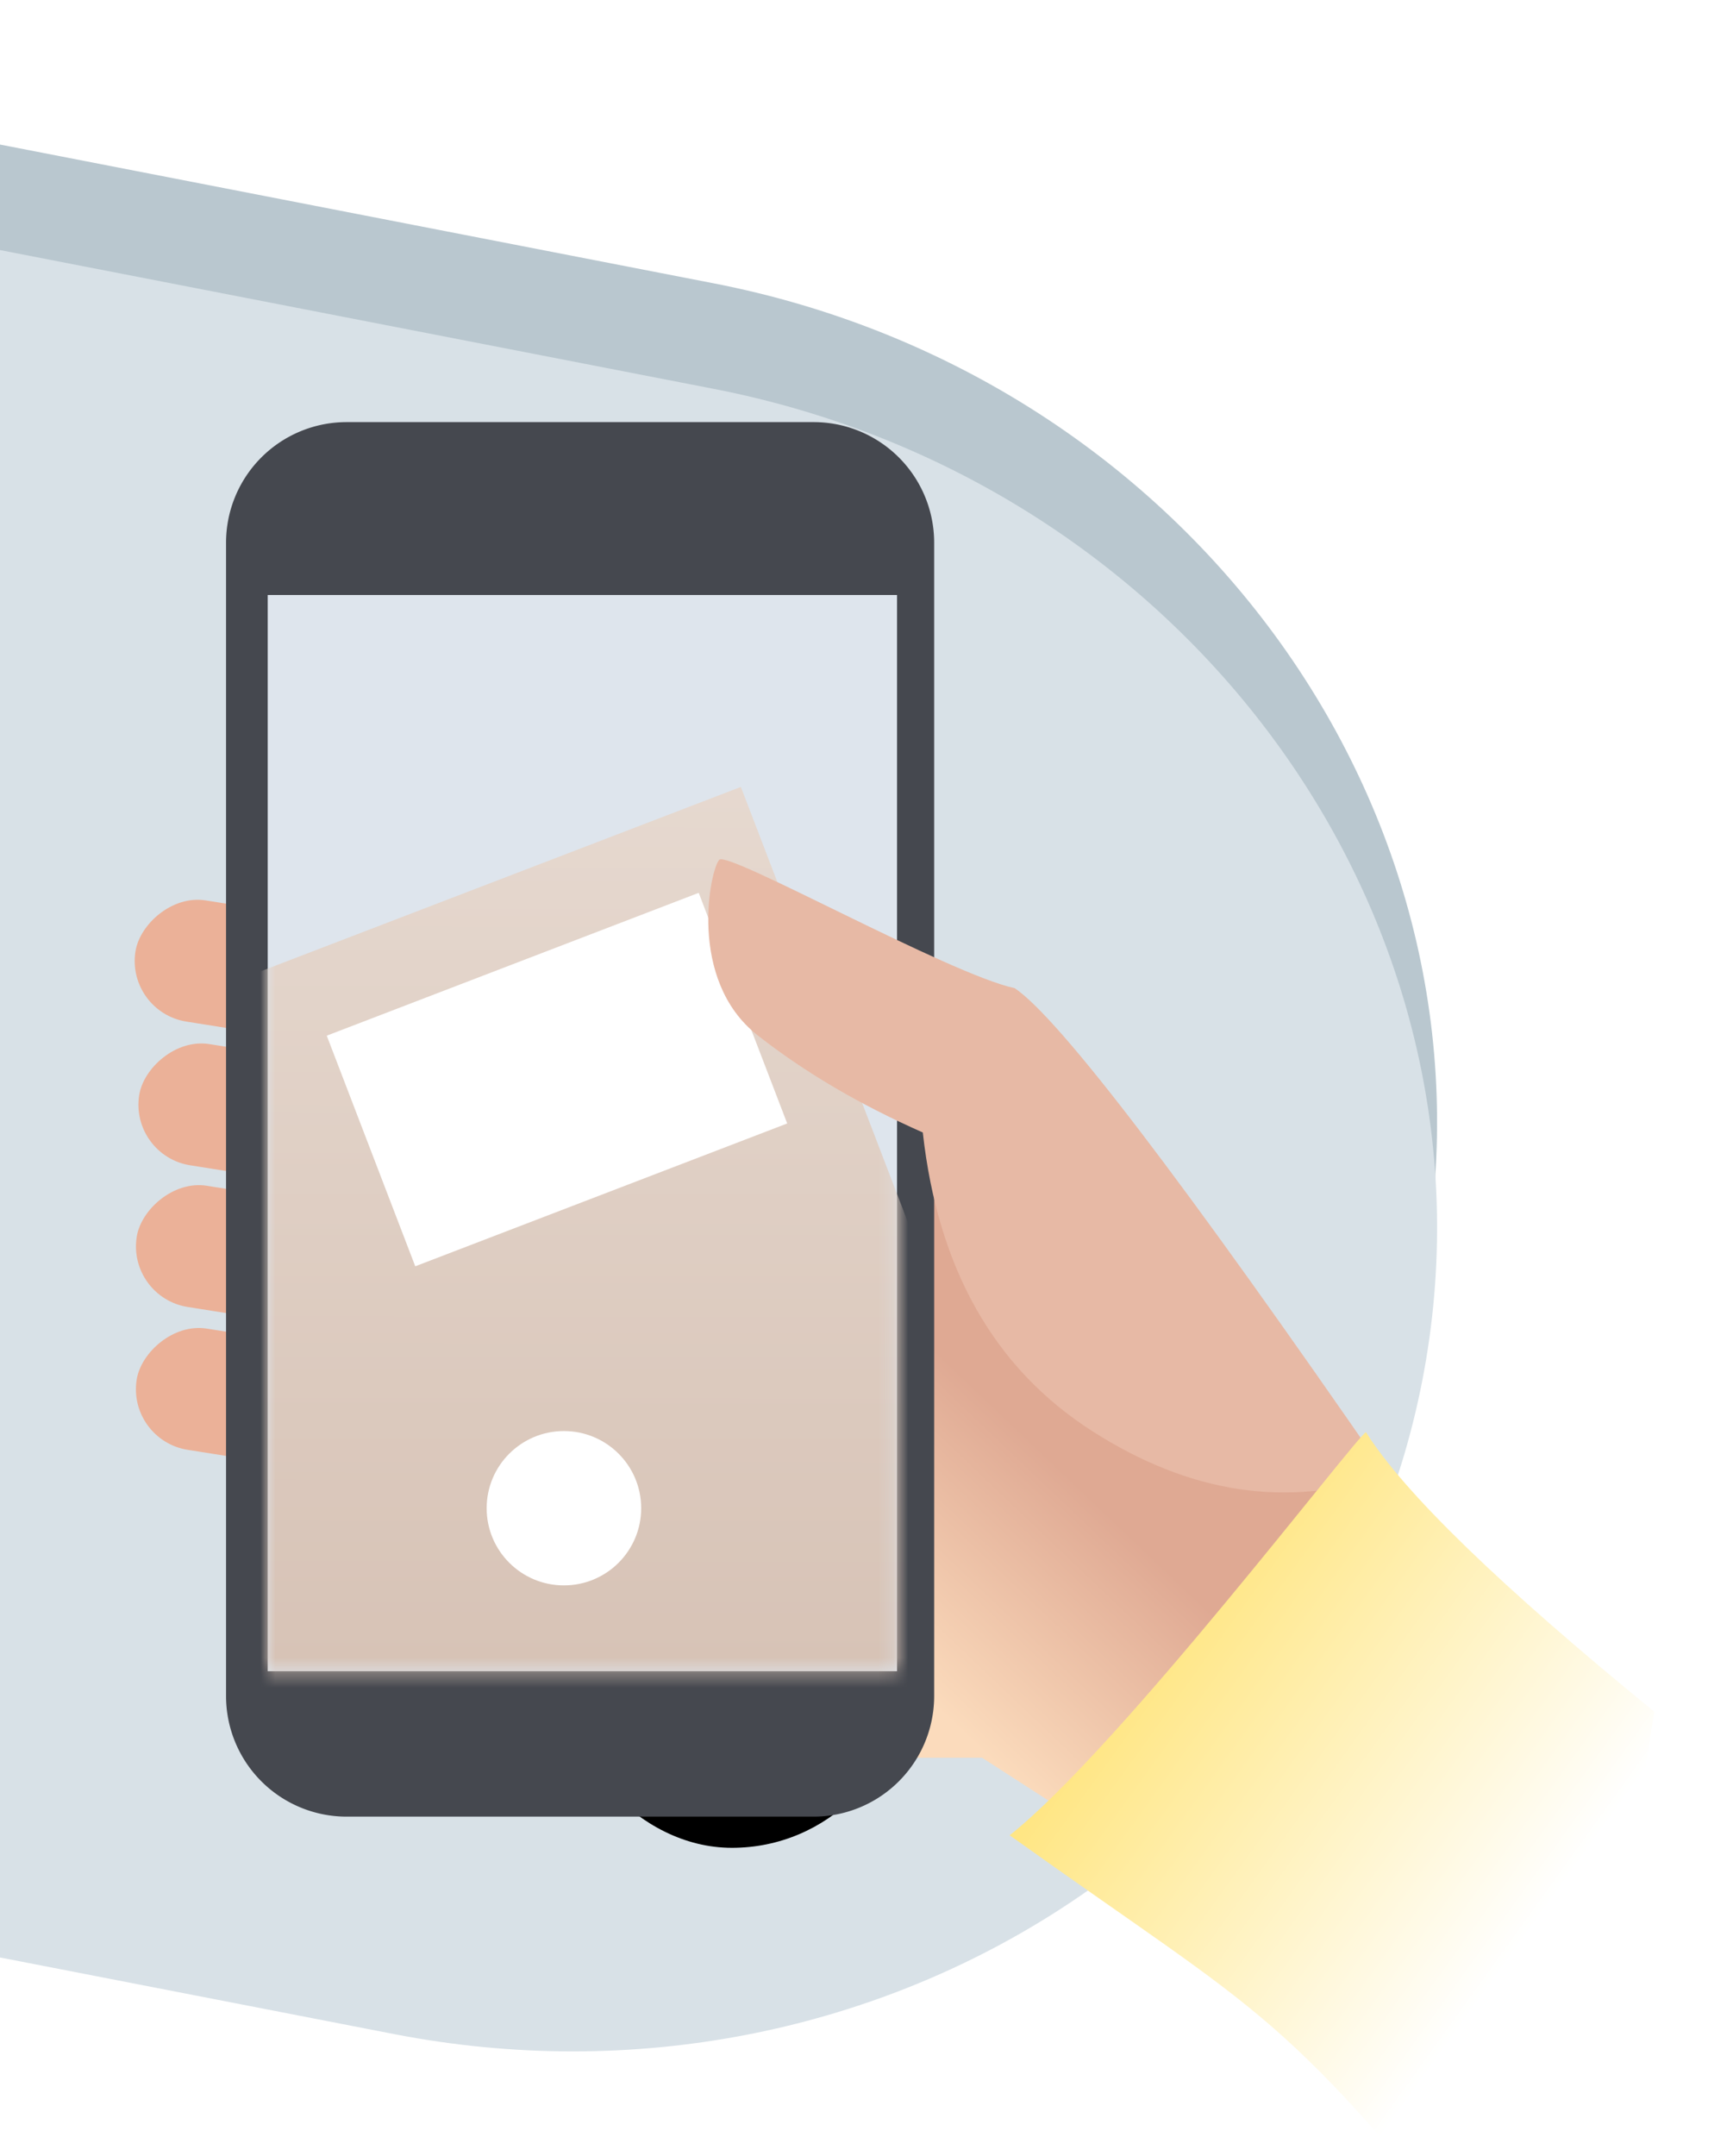 <svg xmlns="http://www.w3.org/2000/svg" xmlns:xlink="http://www.w3.org/1999/xlink" width="115" height="143"><defs><linearGradient id="a" x1="53.862%" x2="31.447%" y1="68.271%" y2="50%"><stop offset="0%" stop-color="#FBDBBC"/><stop offset="100%" stop-color="#DFA993"/></linearGradient><rect id="c" width="22.839" height="30.309" x="24.151" y="56.263" rx="11.419"/><filter id="b" width="660.4%" height="522.3%" x="-289%" y="-184.8%" filterUnits="objectBoundingBox"><feOffset dx="-2" dy="8" in="SourceAlpha" result="shadowOffsetOuter1"/><feGaussianBlur in="shadowOffsetOuter1" result="shadowBlurOuter1" stdDeviation="20"/><feColorMatrix in="shadowBlurOuter1" values="0 0 0 0 0 0 0 0 0 0 0 0 0 0 0 0 0 0 1 0"/></filter><path id="d" d="M0 0h41.76v71.389H0z"/><linearGradient id="f" x1="105.492%" x2="50%" y1="-31.435%" y2="100%"><stop offset="0%" stop-color="#EBE0D8"/><stop offset="100%" stop-color="#D3BDAF"/></linearGradient><linearGradient id="g" x1="67.707%" x2="33.504%" y1="7.635%" y2="46.151%"><stop offset="0%" stop-color="#FFE684"/><stop offset="100%" stop-color="#FFF"/></linearGradient></defs><g fill="none" fill-rule="evenodd"><path fill="#B9C7CF" d="M-79.15-5.797l126.505 24.59c31.832 6.188 52.888 35.634 47.03 65.77-5.858 30.136-36.411 49.55-68.243 43.363l-126.506-24.59c-31.831-6.188-52.887-35.634-47.03-65.77 5.859-30.136 36.412-49.55 68.243-43.363z"/><path fill="#D8E1E7" d="M-79.15 1.203l126.505 24.59c31.832 6.188 52.888 35.634 47.03 65.77-5.858 30.136-36.411 49.55-68.243 43.363l-126.506-24.59c-31.831-6.188-52.887-35.634-47.03-65.77 5.859-30.136 36.412-49.55 68.243-43.363z"/><path fill="url(#a)" d="M44.833 88.595H87V42l-45.126 1.972L20 70.207 36.456 94z" transform="matrix(-1 0 0 1 110 28)"/><g fill="#EBB198" transform="matrix(-1 0 0 1 27 59)"><rect width="14.429" height="8.14" x="3.671" y="1.168" rx="4.07" transform="rotate(-9 10.886 5.238)"/><rect width="17.052" height="8.14" x=".816" y="10.905" rx="4.07" transform="rotate(-9 9.342 14.975)"/><rect width="16.396" height="8.14" x="1.632" y="20.252" rx="4.07" transform="rotate(-9 9.83 24.322)"/><rect width="14.757" height="8.14" x="3.264" y="29.599" rx="4.07" transform="rotate(-9 10.642 33.67)"/></g><g transform="translate(15 28)"><use fill="#000" filter="url(#b)" xlink:href="#c"/><path fill="#45484F" d="M8 0h30.99a8 8 0 0 1 8 8v76.503a8 8 0 0 1-8 8H8a8 8 0 0 1-8-8V8a8 8 0 0 1 8-8z"/><g transform="translate(2.766 11.467)"><mask id="e" fill="#fff"><use xlink:href="#d"/></mask><use fill="#DEE5ED" transform="matrix(-1 0 0 1 41.76 0)" xlink:href="#d"/><g mask="url(#e)"><path fill="url(#f)" d="M.686.333h73.609v65.689H.686z" transform="rotate(-21 86.294 122.262)"/><path fill="#FFF" d="M3.917 29.232L28.6 19.757l5.872 15.299L9.79 44.53z"/><path fill="#AD9A8E" d="M-6.48 79.226l3.873 10.09-3.945 1.514-3.873-10.09-2.756 1.058 2.055-8.419 7.211 4.862-2.565.985z"/></g><ellipse cx="19.655" cy="60.578" fill="#FFF" mask="url(#e)" rx="5.127" ry="5.119"/></g></g><path fill="#E7B9A5" d="M92 97.844C78.495 78.289 70.274 67.524 67.336 65.55c-4.367-.942-19.005-9.125-19.605-8.518-.6.607-2.145 7.955 2.532 11.633 3.118 2.452 6.776 4.604 10.973 6.456 1.002 9.046 4.75 15.65 11.243 19.809 6.494 4.16 13 5.13 19.521 2.914z"/><path fill="url(#g)" d="M.22 85.544C10.443 77.206 16.823 71.024 19.358 67 19.996 67.281 35.7 87.961 43 93.74c-17.576 12.552-17.74 11.145-33.426 30.635-15.685 19.49-3.82-3.185-4.123-5.739-.202-1.702-1.946-12.733-5.23-33.092z" transform="matrix(-1 0 0 1 110 28)"/></g></svg>